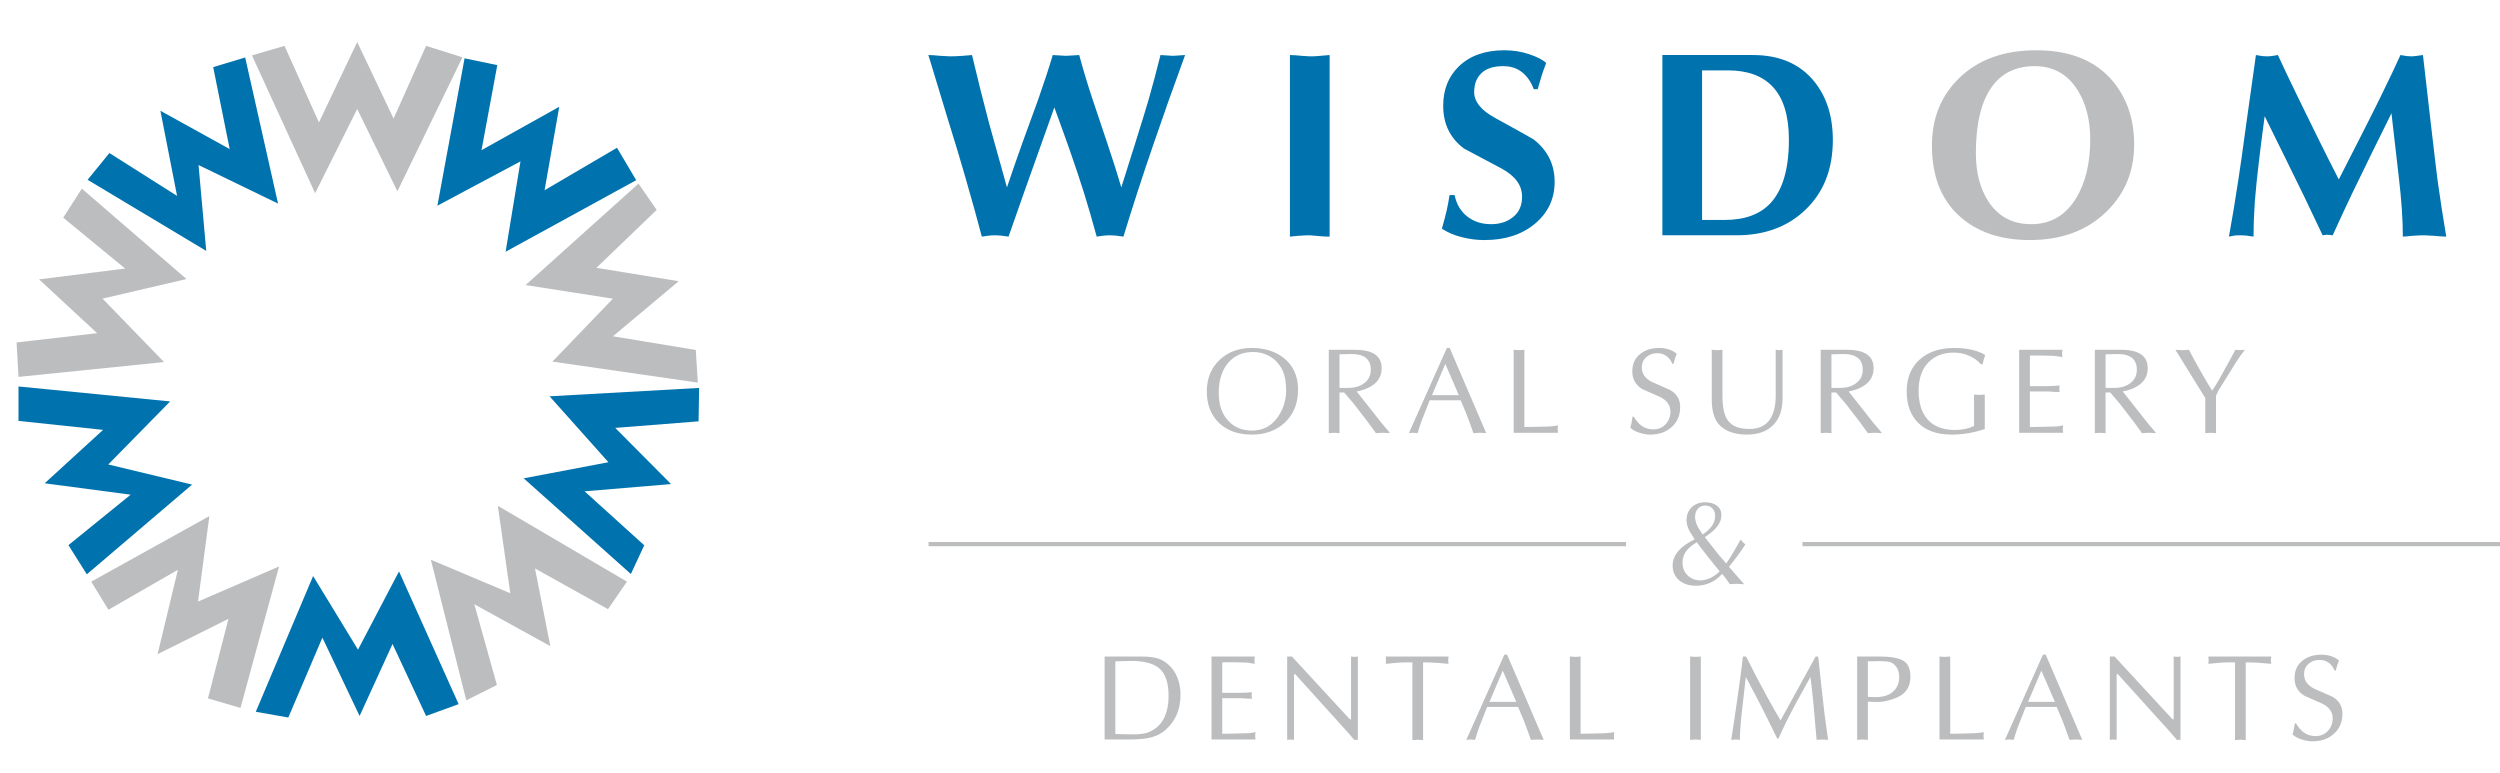 <?xml version="1.0" encoding="UTF-8"?>
<svg xmlns="http://www.w3.org/2000/svg" width="595" height="184" viewBox="0 0 595 184" fill="none">
  <path d="M74.996 45.98L59.967 13.188L67.709 10.911L75.907 29.128L85.016 10L93.669 28.218L101.412 10.911L110.065 13.643L94.58 45.524L85.016 25.94L74.996 45.98Z" fill="#BCBDBF"></path>
  <path d="M104.103 48.949L110.566 13.882L118.354 15.501L114.6 35.736L133.101 25.411L129.611 45.275L146.842 35.166L151.417 42.883L120.335 59.915L123.873 38.409L104.103 48.949Z" fill="#0073AE"></path>
  <path d="M125.094 67.841L151.965 43.702L156.29 49.952L141.946 63.742L161.529 66.93L145.885 80.035L165.595 83.294L166.084 91.068L131.471 86.058L145.87 71.087L125.094 67.841Z" fill="#BCBDBF"></path>
  <path d="M130.799 94.319L166.388 92.327L166.262 100.279L146.426 101.84L159.708 115.206L139.135 116.934L153.332 129.78L150.144 136.612L124.639 113.84L144.8 110.008L130.799 94.319Z" fill="#0073AE"></path>
  <path d="M118.482 120.374L149.215 138.43L144.705 144.981L127.326 135.292L130.98 153.778L112.895 143.821L118.263 163.027L110.976 166.671L102.54 133.214L121.448 141.192L118.482 120.374Z" fill="#BCBDBF"></path>
  <path d="M66.423 134.816L57.234 168.492L49.492 166.215L54.37 147.285L37.505 155.69L42.333 135.617L25.808 145.121L21.71 138.434L49.83 122.83L47.127 143.173L66.423 134.816Z" fill="#BCBDBF"></path>
  <path d="M39.039 86.168L4.403 89.702L3.948 81.504L23.116 79.296L9.296 66.488L29.779 63.914L15.05 51.811L19.471 44.893L44.391 66.41L24.404 71.068L39.039 86.168Z" fill="#BCBDBF"></path>
  <path d="M94.963 135.992L109.154 167.582L101.412 170.402L93.422 153.266L85.585 170.402L76.728 151.754L68.62 170.77L60.878 169.403L74.522 137.096L85.204 154.619L94.963 135.992Z" fill="#0073AE"></path>
  <path d="M40.498 95.541L4.403 91.979V100.177L24.531 102.309L10.627 115.027L31.094 117.734L16.287 129.741L20.663 136.688L45.721 115.333L25.766 110.545L40.498 95.541Z" fill="#0073AE"></path>
  <path d="M66.175 48.453L58.353 13.678L50.738 15.975L54.666 35.481L38.175 26.364L42.142 46.624L26.037 36.423L20.849 42.787L49.085 59.72L47.254 39.28L66.175 48.453Z" fill="#0073AE"></path>
  <path d="M221.512 14.924L220.945 13.097C221.575 13.097 222.52 13.16 223.78 13.286C225.04 13.37 225.838 13.412 226.174 13.412C226.93 13.412 227.917 13.37 229.135 13.286C230.353 13.16 231.088 13.097 231.34 13.097C232.684 18.767 234.028 24.143 235.372 29.225C236.758 34.265 238.186 39.389 239.656 44.597C240.958 40.733 242.197 37.163 243.373 33.887C244.591 30.569 245.83 27.167 247.09 23.681C248.518 19.607 249.673 16.079 250.555 13.097L253.705 13.286L256.855 13.097C257.695 16.247 258.724 19.67 259.942 23.366C261.16 27.02 262.357 30.59 263.533 34.076C264.919 38.192 266.032 41.699 266.872 44.597C267.25 43.379 268.342 39.914 270.148 34.202C271.744 29.12 272.815 25.634 273.361 23.744C274.243 20.678 275.188 17.129 276.196 13.097L279.157 13.286L282.055 13.097C279.325 20.531 276.742 27.818 274.306 34.958C271.87 42.056 269.56 49.175 267.376 56.315C266.662 56.231 266.032 56.147 265.486 56.063C264.982 56.021 264.562 56 264.226 56C263.554 56 262.924 56.042 262.336 56.126C261.79 56.21 261.349 56.273 261.013 56.315C260.005 52.619 259.018 49.217 258.052 46.109C257.086 43.001 255.931 39.536 254.587 35.714C254.251 34.706 253.033 31.325 250.933 25.571C249.757 28.931 248.56 32.291 247.342 35.651C246.166 39.011 244.969 42.371 243.751 45.731C241.735 51.485 240.496 55.013 240.034 56.315C239.32 56.231 238.69 56.147 238.144 56.063C237.64 56.021 237.22 56 236.884 56C236.212 56 235.582 56.042 234.994 56.126C234.448 56.21 234.007 56.273 233.671 56.315C232.663 52.451 231.382 47.831 229.828 42.455C228.568 38.045 227.203 33.509 225.733 28.847C224.305 24.143 222.898 19.502 221.512 14.924ZM307.003 56.315V13.097C307.717 13.097 308.641 13.16 309.775 13.286C310.909 13.37 311.56 13.412 311.728 13.412C312.442 13.412 313.03 13.391 313.492 13.349C315.298 13.181 316.285 13.097 316.453 13.097V56.315C315.739 56.315 315.151 56.294 314.689 56.252C312.883 56.084 311.896 56 311.728 56C311.014 56 310.09 56.042 308.956 56.126C307.822 56.252 307.171 56.315 307.003 56.315ZM365.971 21.224H365.026C364.396 19.502 363.472 18.158 362.254 17.192C361.036 16.226 359.545 15.743 357.781 15.743C355.429 15.743 353.686 16.31 352.552 17.444C351.418 18.536 350.851 20.027 350.851 21.917C350.851 24.185 352.489 26.222 355.765 28.028C361.729 31.304 364.816 33.026 365.026 33.194C368.344 35.798 370.003 39.158 370.003 43.274C370.003 47.306 368.449 50.624 365.341 53.228C362.233 55.832 358.222 57.134 353.308 57.134C351.46 57.134 349.654 56.903 347.89 56.441C346.168 56.021 344.593 55.349 343.165 54.425C343.669 52.661 344.047 51.233 344.299 50.141C344.551 49.049 344.782 47.81 344.992 46.424H346.189C346.651 48.608 347.659 50.309 349.213 51.527C350.767 52.745 352.657 53.354 354.883 53.354C356.983 53.354 358.726 52.787 360.112 51.653C361.54 50.519 362.254 48.902 362.254 46.802C362.254 44.114 360.637 41.888 357.403 40.124C354.379 38.528 351.376 36.932 348.394 35.336C345.118 32.858 343.48 29.477 343.48 25.193C343.48 21.371 344.698 18.263 347.134 15.869C349.78 13.265 353.413 11.963 358.033 11.963C360.133 11.963 362.107 12.278 363.955 12.908C365.845 13.538 367.189 14.231 367.987 14.987C367.525 16.205 367.168 17.213 366.916 18.011C366.496 19.439 366.181 20.51 365.971 21.224ZM395.644 13.097H417.19C423.49 13.097 428.341 15.176 431.743 19.334C434.725 22.988 436.216 27.65 436.216 33.32C436.216 40.292 434.011 45.857 429.601 50.015C425.401 54.005 419.962 56 413.284 56H395.644V13.097ZM405.094 16.751V52.346H410.449C415.237 52.346 418.87 51.023 421.348 48.377C424.288 45.227 425.758 40.187 425.758 33.257C425.758 27.545 424.456 23.324 421.852 20.594C419.416 18.032 415.888 16.751 411.268 16.751H405.094ZM556.63 42.707C558.394 39.221 559.969 36.134 561.355 33.446C563.077 30.086 564.736 26.789 566.332 23.555C568.6 18.935 570.259 15.449 571.309 13.097C571.897 13.181 572.401 13.265 572.821 13.349C573.283 13.391 573.661 13.412 573.955 13.412C574.249 13.412 574.69 13.37 575.278 13.286C575.866 13.202 576.328 13.139 576.664 13.097C577.252 18.431 577.861 23.744 578.491 29.036C579.457 37.352 580.024 42.098 580.192 43.274C580.738 47.18 581.41 51.527 582.208 56.315C581.578 56.315 580.633 56.252 579.373 56.126C578.113 56.042 577.315 56 576.979 56C576.265 56 575.299 56.042 574.081 56.126C572.905 56.252 572.17 56.315 571.876 56.315C571.876 52.325 571.561 47.663 570.931 42.329C570.301 36.953 569.713 31.829 569.167 26.957C567.571 30.191 565.975 33.425 564.379 36.659C562.825 39.851 561.271 43.043 559.717 46.235C558.667 48.419 557.155 51.674 555.181 56C554.509 55.916 554.005 55.874 553.669 55.874C553.501 55.874 553.207 55.916 552.787 56C551.359 52.976 549.931 49.973 548.503 46.991C546.697 43.295 545.143 40.124 543.841 37.478C542.203 34.202 540.586 30.926 538.99 27.65C538.36 32.396 537.919 35.861 537.667 38.045C537.247 41.531 536.911 44.786 536.659 47.81C536.449 50.834 536.344 53.669 536.344 56.315C535.672 56.231 535.084 56.147 534.58 56.063C534.118 56.021 533.719 56 533.383 56C532.753 56 532.228 56.021 531.808 56.063C531.388 56.147 530.947 56.231 530.485 56.315C531.241 52.199 531.976 47.768 532.69 43.022C533.11 40.376 533.782 35.63 534.706 28.784C535.672 21.938 536.407 16.709 536.911 13.097C537.499 13.181 538.003 13.265 538.423 13.349C538.843 13.391 539.2 13.412 539.494 13.412C540.082 13.412 540.586 13.37 541.006 13.286C541.468 13.202 541.846 13.139 542.14 13.097C543.19 15.407 544.744 18.683 546.802 22.925C548.398 26.201 550.015 29.498 551.653 32.816C553.291 36.134 554.95 39.431 556.63 42.707Z" fill="#0073AE"></path>
  <path d="M507.931 34.391C507.931 40.775 505.726 46.109 501.316 50.393C496.696 54.887 490.627 57.134 483.109 57.134C476.011 57.134 470.341 55.16 466.099 51.212C461.899 47.264 459.799 41.741 459.799 34.643C459.799 28.133 461.962 22.778 466.288 18.578C470.824 14.168 476.935 11.963 484.621 11.963C492.769 11.963 498.901 14.483 503.017 19.523C506.293 23.555 507.931 28.511 507.931 34.391ZM484.243 15.743C479.749 15.743 476.326 17.423 473.974 20.783C471.496 24.311 470.257 29.54 470.257 36.47C470.257 41.09 471.265 44.933 473.281 47.999C475.633 51.569 479.014 53.354 483.424 53.354C488.002 53.354 491.551 51.317 494.071 47.243C496.339 43.547 497.473 38.864 497.473 33.194C497.473 28.532 496.465 24.605 494.449 21.413C492.055 17.633 488.653 15.743 484.243 15.743Z" fill="#BCBDBF"></path>
  <path d="M306.097 92.966C306.097 91.651 305.971 90.491 305.72 89.486C305.469 88.461 304.985 87.495 304.27 86.586C303.555 85.677 302.665 84.981 301.602 84.498C300.558 84.015 299.437 83.773 298.238 83.773C295.705 83.773 293.704 84.662 292.235 86.441C290.785 88.2 290.06 90.559 290.06 93.517C290.06 96.359 290.833 98.592 292.38 100.216C293.83 101.724 295.696 102.478 297.977 102.478C300.703 102.478 302.82 101.299 304.328 98.94C305.507 97.103 306.097 95.112 306.097 92.966ZM297.89 103.435C294.661 103.435 292.071 102.507 290.118 100.651C288.185 98.776 287.218 96.282 287.218 93.169C287.218 90.056 288.252 87.533 290.321 85.6C292.312 83.744 294.855 82.816 297.948 82.816C300.964 82.816 303.477 83.599 305.488 85.165C307.789 86.963 308.939 89.486 308.939 92.734C308.939 95.943 307.914 98.534 305.865 100.506C303.816 102.459 301.157 103.435 297.89 103.435ZM318.799 84.324V92.299C318.973 92.299 319.186 92.309 319.437 92.328C319.689 92.328 319.969 92.328 320.278 92.328C320.704 92.328 321.1 92.318 321.467 92.299C321.835 92.28 322.192 92.231 322.54 92.154C323.623 91.922 324.512 91.448 325.208 90.733C325.904 89.998 326.252 89.09 326.252 88.007C326.252 85.919 325.189 84.701 323.062 84.353C322.656 84.295 322.154 84.266 321.554 84.266C321.245 84.266 320.771 84.276 320.133 84.295C319.495 84.314 319.051 84.324 318.799 84.324ZM316.247 103.087V83.251H322.395C324.599 83.251 326.223 83.618 327.267 84.353C328.311 85.068 328.833 86.17 328.833 87.659C328.833 89.225 328.215 90.501 326.977 91.487C325.953 92.299 324.59 92.86 322.888 93.169L328.862 100.738L330.254 102.362L330.805 103.087L329.123 103L327.47 103.087L325.643 100.564L322.221 96.127L319.901 93.401H318.799V103.087L317.523 103L316.247 103.087ZM345.025 82.816L353.725 103.087L352.217 103L350.68 103.087C349.984 101.096 349.394 99.491 348.911 98.273C348.601 97.5 348.176 96.494 347.635 95.257H340.269C339.147 98.06 338.519 99.655 338.384 100.042C338.094 100.815 337.765 101.83 337.398 103.087L336.325 103L335.31 103.087L344.358 82.816H345.025ZM347.2 94.039L343.981 86.615L340.82 94.039H347.2ZM362.802 83.251V101.637C363.42 101.637 364.426 101.618 365.818 101.579C367.229 101.54 367.973 101.521 368.051 101.521C368.515 101.521 369.085 101.482 369.762 101.405C370.226 101.328 370.574 101.279 370.806 101.26L370.719 102.13L370.806 103H360.25V83.251L361.526 83.338L362.802 83.251ZM388.546 99.172H388.836C389.455 100.177 390.093 100.912 390.75 101.376C391.523 101.917 392.451 102.188 393.534 102.188C394.694 102.188 395.651 101.782 396.405 100.97C397.178 100.139 397.565 99.133 397.565 97.954C397.565 96.485 396.782 95.344 395.216 94.532C393.747 93.894 392.287 93.246 390.837 92.589C389.271 91.642 388.488 90.24 388.488 88.384C388.488 86.605 389.126 85.213 390.402 84.208C391.581 83.28 393.089 82.816 394.926 82.816C395.699 82.816 396.453 82.932 397.188 83.164C397.923 83.396 398.551 83.744 399.073 84.208C398.938 84.517 398.822 84.807 398.725 85.078C398.706 85.136 398.561 85.639 398.29 86.586H398C397.691 85.774 397.227 85.155 396.608 84.73C396.009 84.285 395.274 84.063 394.404 84.063C393.379 84.063 392.509 84.382 391.794 85.02C391.098 85.639 390.75 86.451 390.75 87.456C390.75 88.925 391.533 90.066 393.099 90.878C394.568 91.535 396.038 92.183 397.507 92.821C399.092 93.749 399.885 95.083 399.885 96.823C399.885 98.853 399.189 100.477 397.797 101.695C396.482 102.855 394.791 103.435 392.722 103.435C391.929 103.435 391.059 103.28 390.112 102.971C389.165 102.662 388.459 102.256 387.995 101.753C388.15 101.328 388.256 100.941 388.314 100.593C388.391 100.226 388.469 99.752 388.546 99.172ZM409.948 83.251V94.358C409.948 97.026 410.393 98.95 411.282 100.129C412.268 101.444 413.96 102.101 416.357 102.101C418.542 102.101 420.156 101.357 421.2 99.868C422.147 98.515 422.621 96.581 422.621 94.068V83.251L423.433 83.338L424.245 83.251V94.793C424.245 97.596 423.481 99.742 421.954 101.231C420.446 102.7 418.387 103.435 415.777 103.435C413.07 103.435 410.973 102.758 409.484 101.405C408.672 100.67 408.102 99.665 407.773 98.389C407.522 97.422 407.396 96.243 407.396 94.851V83.251L408.672 83.338L409.948 83.251ZM435.883 84.324V92.299C436.057 92.299 436.27 92.309 436.521 92.328C436.773 92.328 437.053 92.328 437.362 92.328C437.788 92.328 438.184 92.318 438.551 92.299C438.919 92.28 439.276 92.231 439.624 92.154C440.707 91.922 441.596 91.448 442.292 90.733C442.988 89.998 443.336 89.09 443.336 88.007C443.336 85.919 442.273 84.701 440.146 84.353C439.74 84.295 439.238 84.266 438.638 84.266C438.329 84.266 437.855 84.276 437.217 84.295C436.579 84.314 436.135 84.324 435.883 84.324ZM433.331 103.087V83.251H439.479C441.683 83.251 443.307 83.618 444.351 84.353C445.395 85.068 445.917 86.17 445.917 87.659C445.917 89.225 445.299 90.501 444.061 91.487C443.037 92.299 441.674 92.86 439.972 93.169L445.946 100.738L447.338 102.362L447.889 103.087L446.207 103L444.554 103.087L442.727 100.564L439.305 96.127L436.985 93.401H435.883V103.087L434.607 103L433.331 103.087ZM471.824 86.731H471.505C470.712 85.822 469.736 85.126 468.576 84.643C467.435 84.16 466.237 83.918 464.98 83.918C462.447 83.918 460.417 84.72 458.89 86.325C457.382 87.91 456.628 90.143 456.628 93.024C456.628 95.963 457.363 98.254 458.832 99.897C460.321 101.521 462.476 102.333 465.299 102.333C466.111 102.333 466.904 102.256 467.677 102.101C468.47 101.927 469.185 101.676 469.823 101.347V93.894L471.099 93.981L472.375 93.894V102.101C469.804 102.99 467.174 103.435 464.487 103.435C460.968 103.435 458.271 102.459 456.396 100.506C454.656 98.689 453.786 96.243 453.786 93.169C453.786 89.882 454.859 87.311 457.005 85.455C459.054 83.696 461.751 82.816 465.096 82.816C466.991 82.816 468.682 83.038 470.171 83.483C471.08 83.754 471.853 84.092 472.491 84.498C472.414 84.711 472.307 85.03 472.172 85.455C472.056 85.88 471.94 86.306 471.824 86.731ZM483.114 84.614V91.893H487.609C487.976 91.893 488.46 91.874 489.059 91.835C489.678 91.777 490.055 91.748 490.19 91.748L490.103 92.502L490.19 93.314C489.842 93.314 489.359 93.295 488.74 93.256C488.121 93.198 487.744 93.169 487.609 93.169H483.114V101.637C483.733 101.637 484.738 101.618 486.13 101.579C487.541 101.54 488.286 101.521 488.363 101.521C488.904 101.521 489.301 101.511 489.552 101.492C489.803 101.453 490.296 101.376 491.031 101.26L490.944 102.13L491.031 103H480.562V83.251H490.857L490.77 84.121L490.857 84.991C490.277 84.875 489.803 84.798 489.436 84.759C489.069 84.701 488.672 84.672 488.247 84.672L485.347 84.614H483.114ZM501.123 84.324V92.299C501.297 92.299 501.51 92.309 501.761 92.328C502.012 92.328 502.293 92.328 502.602 92.328C503.027 92.328 503.424 92.318 503.791 92.299C504.158 92.28 504.516 92.231 504.864 92.154C505.947 91.922 506.836 91.448 507.532 90.733C508.228 89.998 508.576 89.09 508.576 88.007C508.576 85.919 507.513 84.701 505.386 84.353C504.98 84.295 504.477 84.266 503.878 84.266C503.569 84.266 503.095 84.276 502.457 84.295C501.819 84.314 501.374 84.324 501.123 84.324ZM498.571 103.087V83.251H504.719C506.923 83.251 508.547 83.618 509.591 84.353C510.635 85.068 511.157 86.17 511.157 87.659C511.157 89.225 510.538 90.501 509.301 91.487C508.276 92.299 506.913 92.86 505.212 93.169L511.186 100.738L512.578 102.362L513.129 103.087L511.447 103L509.794 103.087L507.967 100.564L504.545 96.127L502.225 93.401H501.123V103.087L499.847 103L498.571 103.087ZM527.407 94.184V103.087L526.131 103L524.855 103.087V94.735L517.75 83.251L519.374 83.338L520.969 83.251C521.607 84.508 522.554 86.248 523.811 88.471C525.087 90.694 525.976 92.193 526.479 92.966C526.788 92.599 527.349 91.709 528.161 90.298C528.741 89.293 529.495 87.93 530.423 86.209C530.945 85.223 531.476 84.237 532.018 83.251L533.149 83.338L534.28 83.251C533.564 84.16 532.878 85.126 532.221 86.151L529.031 91.284C528.644 91.883 528.335 92.376 528.103 92.763C527.89 93.15 527.658 93.623 527.407 94.184Z" fill="#BCBDBF"></path>
  <path d="M405.251 127.226C406.16 126.569 406.846 125.94 407.31 125.341C407.909 124.548 408.209 123.688 408.209 122.76C408.209 122.064 407.996 121.484 407.571 121.02C407.146 120.556 406.585 120.324 405.889 120.324C405.096 120.324 404.487 120.585 404.062 121.107C403.637 121.629 403.424 122.277 403.424 123.05C403.424 123.553 403.55 124.133 403.801 124.79C404.072 125.447 404.555 126.259 405.251 127.226ZM411.486 134.882L415.111 139.058C414.608 139.019 414.241 138.99 414.009 138.971C413.777 138.952 413.555 138.942 413.342 138.942L411.689 139.029C411.206 138.333 410.916 137.917 410.819 137.782C410.587 137.453 410.268 137.057 409.862 136.593C408.161 138.468 406.073 139.406 403.598 139.406C401.993 139.406 400.669 138.971 399.625 138.101C398.6 137.212 398.088 136.032 398.088 134.563C398.088 133.268 398.591 132.069 399.596 130.967C400.427 130.058 401.616 129.217 403.163 128.444L403.337 128.357C402.68 127.371 402.245 126.665 402.032 126.24C401.607 125.389 401.394 124.587 401.394 123.833C401.394 122.538 401.8 121.503 402.612 120.73C403.443 119.937 404.526 119.541 405.86 119.541C406.981 119.541 407.9 119.812 408.615 120.353C409.33 120.875 409.688 121.619 409.688 122.586C409.688 123.669 409.263 124.693 408.412 125.66C407.851 126.298 406.962 127.023 405.744 127.835C406.923 129.343 408.112 130.851 409.311 132.359L410.848 134.099C411.389 133.326 411.979 132.398 412.617 131.315C413.274 130.213 413.835 129.237 414.299 128.386C414.415 128.579 414.56 128.782 414.734 128.995C414.927 129.188 415.15 129.382 415.401 129.575C414.086 131.586 412.781 133.355 411.486 134.882ZM403.83 129.053L403.598 129.198C402.593 129.836 401.848 130.474 401.365 131.112C400.746 131.924 400.437 132.852 400.437 133.896C400.437 135.114 400.843 136.129 401.655 136.941C402.486 137.734 403.501 138.13 404.7 138.13C405.473 138.13 406.266 137.937 407.078 137.55C407.89 137.163 408.625 136.641 409.282 135.984C408.509 135.037 407.581 133.886 406.498 132.533C405.415 131.16 404.526 130 403.83 129.053Z" fill="#BCBDBF"></path>
  <path d="M265.452 157.411V174.695C266.032 174.695 266.805 174.714 267.772 174.753C268.739 174.772 269.232 174.782 269.251 174.782C270.353 174.782 271.252 174.734 271.948 174.637C272.644 174.54 273.311 174.328 273.949 173.999C275.418 173.264 276.501 172.124 277.197 170.577C277.816 169.204 278.125 167.571 278.125 165.676C278.125 162.621 277.439 160.466 276.066 159.209C274.713 157.933 272.393 157.295 269.106 157.295C268.7 157.295 268.014 157.314 267.047 157.353C266.08 157.392 265.549 157.411 265.452 157.411ZM262.9 176V156.251H269.483H271.455C273.272 156.251 274.655 156.406 275.602 156.715C276.395 156.966 277.149 157.392 277.864 157.991C278.908 158.842 279.681 159.905 280.184 161.181C280.706 162.457 280.967 163.81 280.967 165.241C280.967 167.155 280.629 168.847 279.952 170.316C279.353 171.611 278.473 172.771 277.313 173.796C276.482 174.511 275.438 175.062 274.181 175.449C272.944 175.816 271.068 176 268.555 176H262.9ZM290.894 157.614V164.893H295.389C295.757 164.893 296.24 164.874 296.839 164.835C297.458 164.777 297.835 164.748 297.97 164.748L297.883 165.502L297.97 166.314C297.622 166.314 297.139 166.295 296.52 166.256C295.902 166.198 295.525 166.169 295.389 166.169H290.894V174.637C291.513 174.637 292.518 174.618 293.91 174.579C295.322 174.54 296.066 174.521 296.143 174.521C296.685 174.521 297.081 174.511 297.332 174.492C297.584 174.453 298.077 174.376 298.811 174.26L298.724 175.13L298.811 176H288.342V156.251H298.637L298.55 157.121L298.637 157.991C298.057 157.875 297.584 157.798 297.216 157.759C296.849 157.701 296.453 157.672 296.027 157.672L293.127 157.614H290.894ZM323.171 156.251V176.087H322.301L320.793 174.318L308.265 160.456H307.975V176.087L307.163 176L306.351 176.087V156.251H307.482L321.257 171.186H321.547V156.251L322.359 156.338L323.171 156.251ZM338.696 157.643V176.145L337.42 176.058L336.144 176.145V157.643C334.636 157.643 333.563 157.662 332.925 157.701C332.287 157.74 331.243 157.836 329.793 157.991L329.88 157.121L329.793 156.251H344.757L344.67 157.121L344.757 157.991C344.041 157.914 343.133 157.836 342.031 157.759C340.948 157.682 339.836 157.643 338.696 157.643ZM358.696 155.816L367.396 176.087L365.888 176L364.351 176.087C363.655 174.096 363.065 172.491 362.582 171.273C362.273 170.5 361.847 169.494 361.306 168.257H353.94C352.819 171.06 352.19 172.655 352.055 173.042C351.765 173.815 351.436 174.83 351.069 176.087L349.996 176L348.981 176.087L358.029 155.816H358.696ZM360.871 167.039L357.652 159.615L354.491 167.039H360.871ZM376.183 156.251V174.637C376.801 174.637 377.807 174.618 379.199 174.579C380.61 174.54 381.354 174.521 381.432 174.521C381.896 174.521 382.466 174.482 383.143 174.405C383.607 174.328 383.955 174.279 384.187 174.26L384.1 175.13L384.187 176H373.631V156.251L374.907 156.338L376.183 156.251ZM402.246 176.087V156.251L403.522 156.338L404.798 156.251V176.087L403.522 176L402.246 176.087ZM432.125 156.251H432.734C433.14 160.098 433.392 162.457 433.488 163.327C433.798 166.169 434.049 168.383 434.242 169.968C434.455 171.534 434.735 173.574 435.083 176.087L433.72 176L432.357 176.087C432.183 174.154 432.019 172.307 431.864 170.548C431.729 168.789 431.565 167.049 431.371 165.328C431.197 163.607 431.033 162.206 430.878 161.123C429.699 163.25 428.674 165.106 427.804 166.691C426.799 168.547 425.958 170.152 425.281 171.505C424.547 172.994 423.88 174.415 423.28 175.768H422.961L421.366 172.491C420.67 171.041 420.052 169.794 419.51 168.75C418.969 167.687 418.302 166.401 417.509 164.893C416.833 163.636 416.166 162.38 415.508 161.123C415.18 163.888 414.861 166.681 414.551 169.504C414.242 172.327 414.087 174.521 414.087 176.087L413.072 176L412.028 176.087C412.434 173.574 412.966 170.007 413.623 165.386C414.281 160.746 414.677 157.701 414.812 156.251H415.566C416.572 158.223 417.393 159.837 418.031 161.094C418.805 162.583 419.723 164.294 420.786 166.227C421.946 168.334 422.942 170.074 423.773 171.447C426.557 166.382 429.341 161.316 432.125 156.251ZM444.557 166.981V176.087L443.281 176L442.005 176.087V156.251H447.196C450.019 156.251 451.971 156.599 453.054 157.295C454.137 157.991 454.678 159.228 454.678 161.007C454.678 162.708 454.156 164.033 453.112 164.98C452.145 165.85 450.599 166.498 448.472 166.923C448.221 166.981 447.882 167.02 447.457 167.039C447.032 167.058 446.79 167.068 446.732 167.068C446.287 167.068 445.891 167.058 445.543 167.039C445.195 167.02 444.866 167 444.557 166.981ZM444.557 157.382V165.85C444.615 165.869 444.876 165.879 445.34 165.879C445.514 165.898 445.698 165.908 445.891 165.908H446.471C446.626 165.908 446.78 165.908 446.935 165.908C447.167 165.869 447.331 165.85 447.428 165.85C448.859 165.715 449.98 165.222 450.792 164.371C451.604 163.52 452.01 162.447 452.01 161.152C452.01 160.108 451.759 159.267 451.256 158.629C450.695 157.914 450.067 157.527 449.371 157.469C448.675 157.392 448.124 157.353 447.718 157.353C447.331 157.353 447.022 157.353 446.79 157.353C446.365 157.353 445.968 157.363 445.601 157.382C445.234 157.382 444.886 157.382 444.557 157.382ZM464.151 156.251V174.637C464.77 174.637 465.775 174.618 467.167 174.579C468.578 174.54 469.323 174.521 469.4 174.521C469.864 174.521 470.434 174.482 471.111 174.405C471.575 174.328 471.923 174.279 472.155 174.26L472.068 175.13L472.155 176H461.599V156.251L462.875 156.338L464.151 156.251ZM486.887 155.816L495.587 176.087L494.079 176L492.542 176.087C491.846 174.096 491.256 172.491 490.773 171.273C490.464 170.5 490.038 169.494 489.497 168.257H482.131C481.01 171.06 480.381 172.655 480.246 173.042C479.956 173.815 479.627 174.83 479.26 176.087L478.187 176L477.172 176.087L486.22 155.816H486.887ZM489.062 167.039L485.843 159.615L482.682 167.039H489.062ZM518.961 156.251V176.087H518.091L516.583 174.318L504.055 160.456H503.765V176.087L502.953 176L502.141 176.087V156.251H503.272L517.047 171.186H517.337V156.251L518.149 156.338L518.961 156.251ZM534.485 157.643V176.145L533.209 176.058L531.933 176.145V157.643C530.425 157.643 529.352 157.662 528.714 157.701C528.076 157.74 527.032 157.836 525.582 157.991L525.669 157.121L525.582 156.251H540.546L540.459 157.121L540.546 157.991C539.831 157.914 538.922 157.836 537.82 157.759C536.738 157.682 535.626 157.643 534.485 157.643ZM546.162 172.172H546.452C547.071 173.177 547.709 173.912 548.366 174.376C549.14 174.917 550.068 175.188 551.15 175.188C552.31 175.188 553.267 174.782 554.021 173.97C554.795 173.139 555.181 172.133 555.181 170.954C555.181 169.485 554.398 168.344 552.832 167.532C551.363 166.894 549.903 166.246 548.453 165.589C546.887 164.642 546.104 163.24 546.104 161.384C546.104 159.605 546.742 158.213 548.018 157.208C549.198 156.28 550.706 155.816 552.542 155.816C553.316 155.816 554.07 155.932 554.804 156.164C555.539 156.396 556.167 156.744 556.689 157.208C556.554 157.517 556.438 157.807 556.341 158.078C556.322 158.136 556.177 158.639 555.906 159.586H555.616C555.307 158.774 554.843 158.155 554.224 157.73C553.625 157.285 552.89 157.063 552.02 157.063C550.996 157.063 550.126 157.382 549.41 158.02C548.714 158.639 548.366 159.451 548.366 160.456C548.366 161.925 549.149 163.066 550.715 163.878C552.185 164.535 553.654 165.183 555.123 165.821C556.709 166.749 557.501 168.083 557.501 169.823C557.501 171.853 556.805 173.477 555.413 174.695C554.099 175.855 552.407 176.435 550.338 176.435C549.546 176.435 548.676 176.28 547.728 175.971C546.781 175.662 546.075 175.256 545.611 174.753C545.766 174.328 545.872 173.941 545.93 173.593C546.008 173.226 546.085 172.752 546.162 172.172Z" fill="#BCBDBF"></path>
  <path d="M387 129H221V130H387V129Z" fill="#BCBDBF"></path>
  <path d="M595 129H429V130H595V129Z" fill="#BCBDBF"></path>
</svg>

